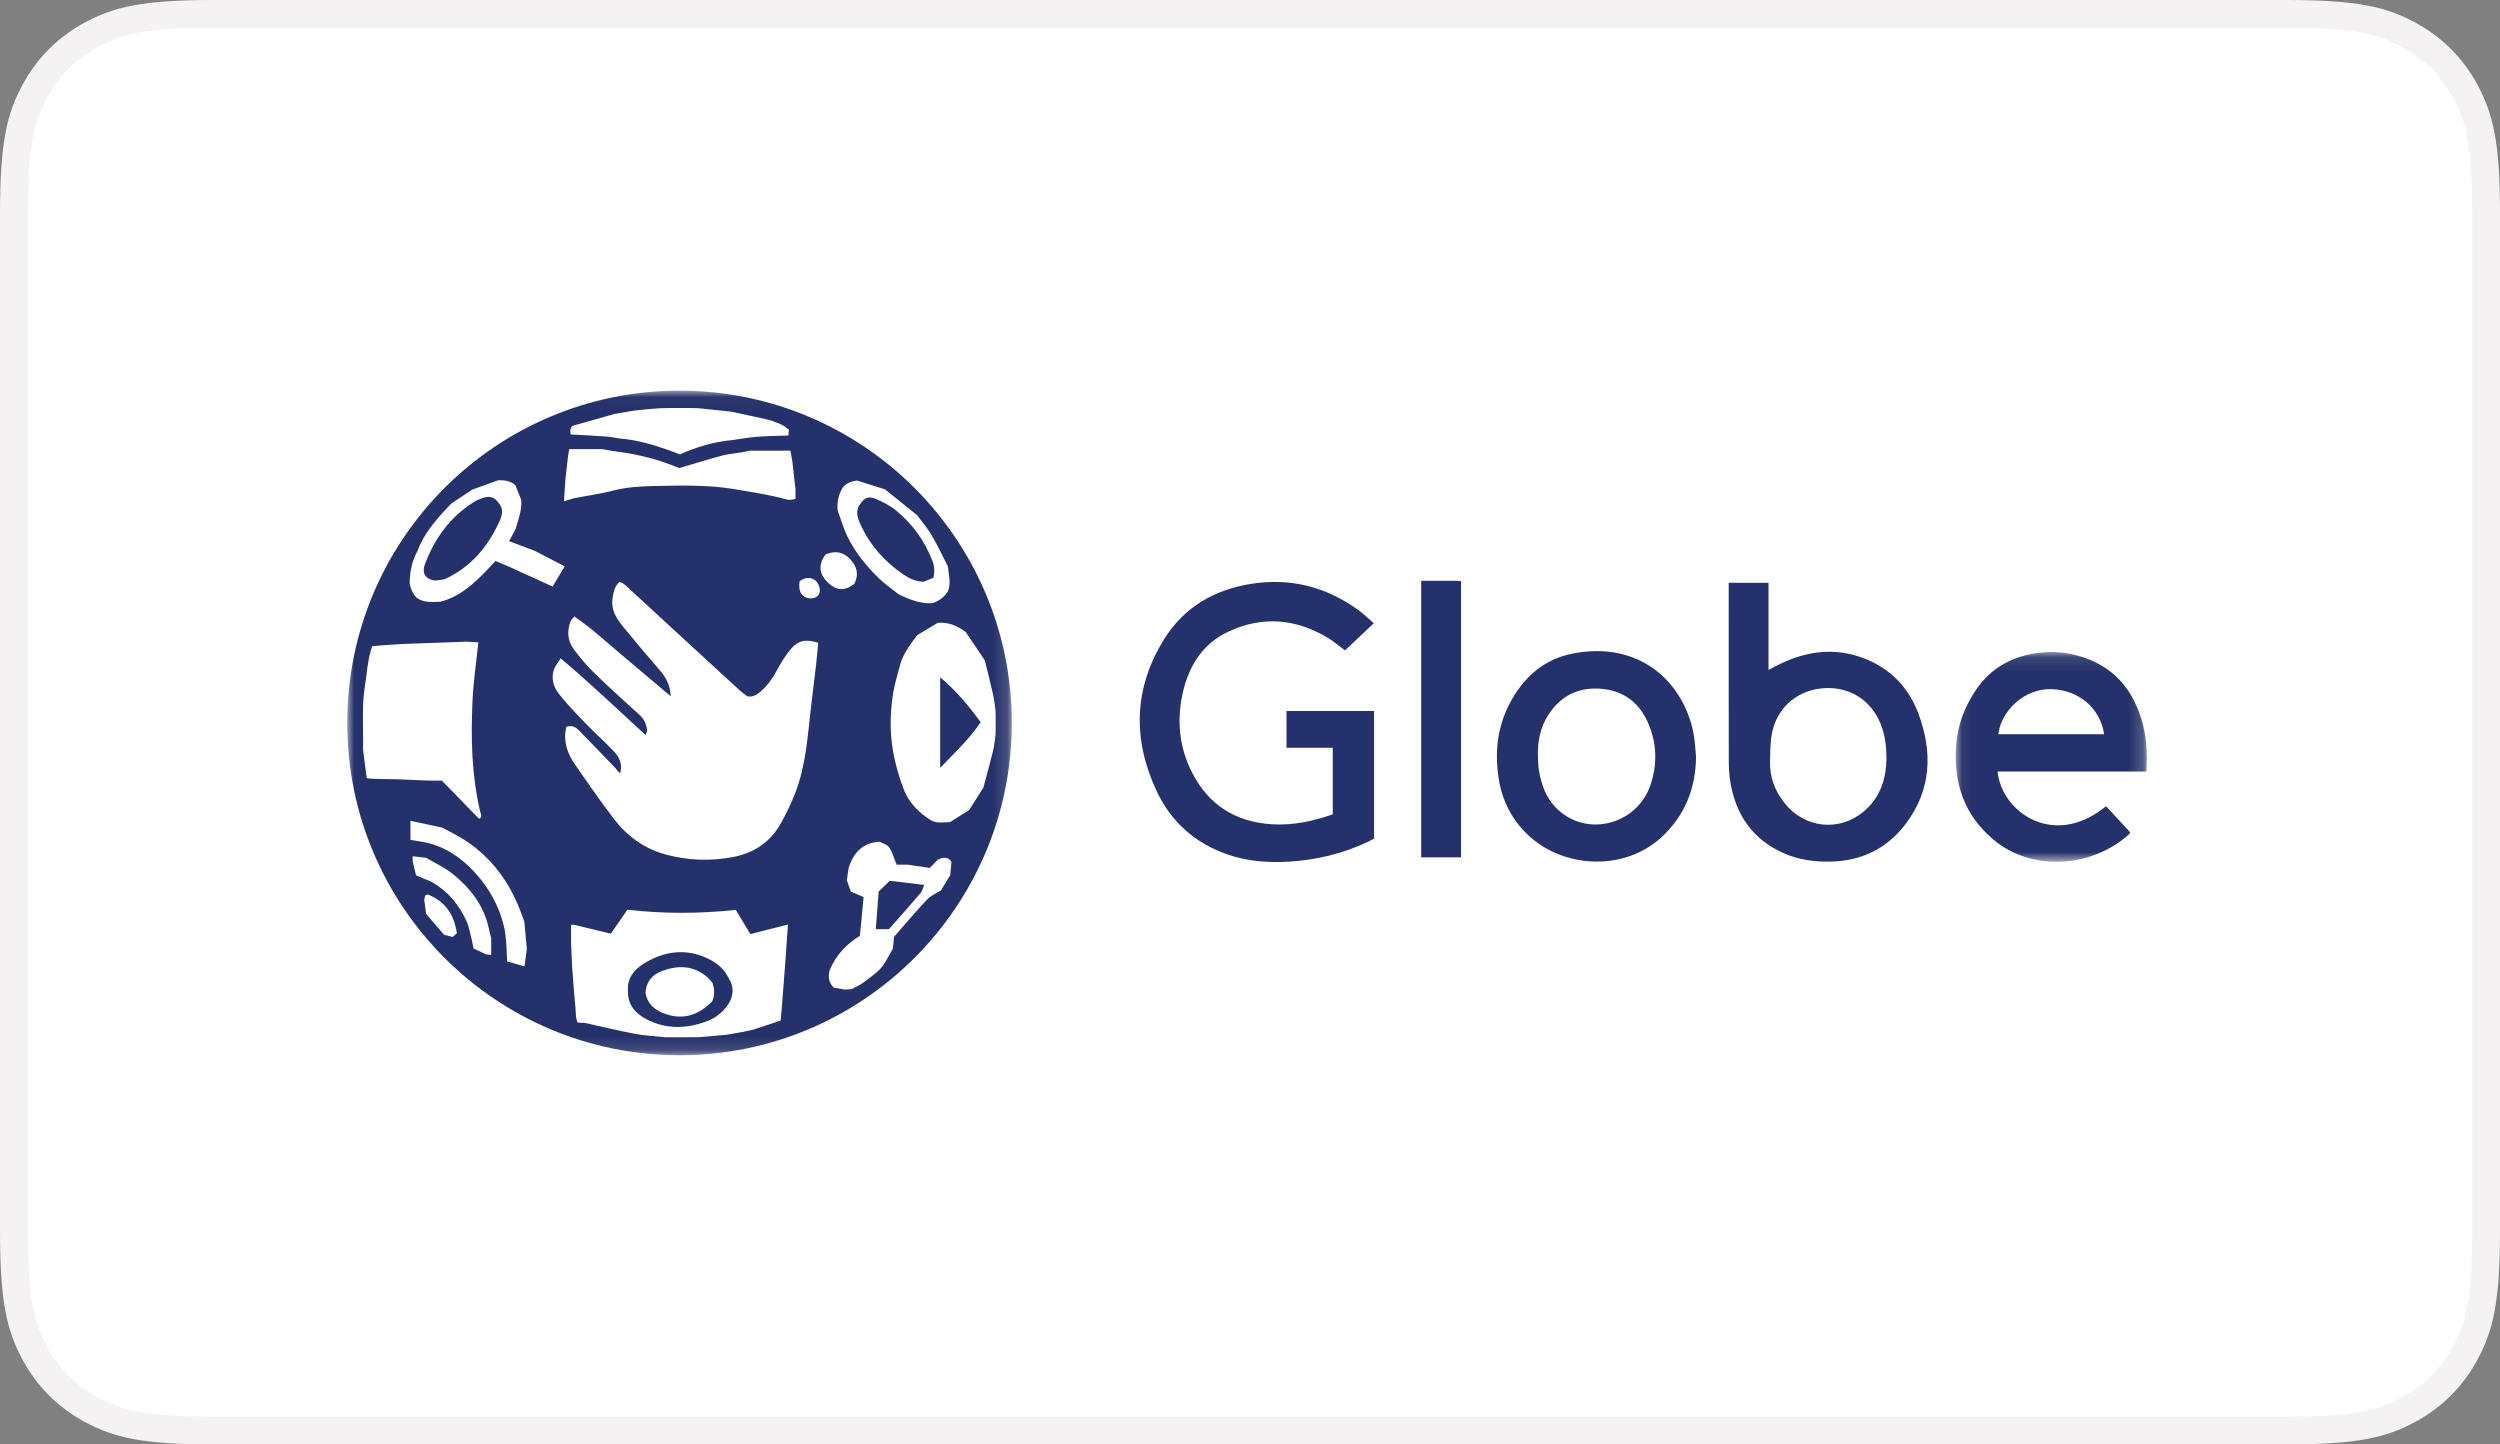 <svg xmlns="http://www.w3.org/2000/svg" xmlns:xlink="http://www.w3.org/1999/xlink" width="180" height="104" viewBox="0 0 180 104">
    <rect x="0" y="0" width="180" height="104" fill="#808080" stroke="none"/>
    <defs>
        <path id="emetb01q3a" d="M0.052 0.098L13.813 0.098 13.813 15.203 0.052 15.203z"/>
        <path id="byue7tu5jc" d="M0 0.022L47.851 0.022 47.851 47.873 0 47.873z"/>
    </defs>
    <g fill="none" fill-rule="evenodd">
        <g>
            <g>
                <path fill="#FFF" stroke="#F4F2F2" stroke-width="2" d="M15.383 1h149.234c5.066 0 6.917.492 8.772 1.485 1.78.95 3.175 2.347 4.126 4.126.993 1.855 1.485 3.706 1.485 8.772h0v73.234c0 5.066-.492 6.917-1.485 8.772-.95 1.78-2.347 3.175-4.126 4.126-1.855.993-3.706 1.485-8.772 1.485h0H15.383c-5.066 0-6.917-.492-8.772-1.485-1.78-.95-3.175-2.347-4.126-4.126C1.492 95.534 1 93.683 1 88.617h0V15.383c0-5.066.492-6.917 1.485-8.772.95-1.78 2.347-3.175 4.126-4.126C8.466 1.492 10.317 1 15.383 1h0z" transform="translate(-1534 -872) translate(1534 872)"/>
                <g>
                    <path fill="#25316A" d="M73.909 16.875l-2.064 1.954c-.445-.327-.83-.658-1.259-.915-2.312-1.387-4.733-1.577-7.17-.424-1.864.881-2.852 2.517-3.275 4.472-.426 1.968-.227 3.892.71 5.704 1.195 2.314 3.13 3.514 5.706 3.68 1.509.097 2.966-.21 4.4-.715V25.84h-3.33V23.19h6.306v9.18c-.135.074-.294.172-.461.25-1.813.85-3.715 1.308-5.72 1.421-1.49.085-2.943-.03-4.353-.515-2.349-.809-4.086-2.35-5.128-4.584-1.74-3.727-1.642-7.416.559-10.94 1.432-2.293 3.593-3.538 6.246-3.963 2.853-.458 5.428.22 7.75 1.905.37.268.697.596 1.083.93M110.827 26.621c-.007-.87-.095-1.72-.433-2.53-.748-1.797-2.303-2.601-3.914-2.55-1.945.062-3.455 1.293-3.87 3.121-.16.707-.149 1.457-.167 2.189-.028 1.113.352 2.098 1.042 2.968 1.443 1.82 3.936 2.097 5.709.604 1.173-.987 1.605-2.314 1.633-3.802zM99.467 13.96h2.865v6.271c.388-.197.676-.354.973-.493 2.114-.984 4.256-1.125 6.399-.125 1.66.776 2.798 2.08 3.428 3.782 1.026 2.77.925 5.457-.898 7.894-1.338 1.788-3.172 2.697-5.425 2.745-1.173.025-2.31-.128-3.387-.605-2.227-.988-3.437-2.753-3.835-5.107-.091-.535-.113-1.087-.115-1.63-.009-3.998-.004-7.994-.004-11.991v-.741z" transform="translate(-1534 -872) translate(1534 872) translate(25 28)"/>
                    <g transform="translate(-1534 -872) translate(1534 872) translate(25 28) translate(115.757 18.848)">
                        <mask id="08qbrzinwb" fill="#fff">
                            <use xlink:href="#emetb01q3a"/>
                        </mask>
                        <path fill="#25316A" d="M3.124 6.014h7.617c-.292-1.906-1.85-3.183-3.784-3.244-2.026-.064-3.665 1.652-3.833 3.244m7.754 5.183l1.742 1.89c.005-.006-.051.105-.138.182-2.708 2.376-6.954 2.644-9.702.346C.683 11.861-.108 9.555.08 6.873c.103-1.48.595-2.816 1.43-4.047C2.615 1.196 4.182.373 6.092.148c.88-.103 1.764-.05 2.633.178 2.653.693 4.171 2.463 4.822 5.054.27 1.07.3 2.16.239 3.322H3.069c.292 2.947 4.076 5.573 7.81 2.495" mask="url(#08qbrzinwb)"/>
                    </g>
                    <path fill="#25316A" d="M85.723 26.399c.022.335.02.674.07 1.005.198 1.285.676 2.427 1.774 3.215 2.206 1.583 5.383.53 6.274-2.118.505-1.5.452-3.03-.195-4.488-.638-1.436-1.762-2.285-3.348-2.419-1.656-.14-2.952.509-3.844 1.916-.558.879-.744 1.86-.73 2.889m11.392.091c-.031 2.264-.783 4.198-2.453 5.756-2.663 2.485-6.965 2.287-9.526-.017-1.183-1.065-1.937-2.45-2.207-4.023-.356-2.066-.116-4.069.963-5.913.98-1.675 2.372-2.843 4.307-3.23 4.819-.964 7.985 2.02 8.722 5.679.115.572.132 1.165.194 1.748M77.326 13.819h2.59c.08 0 .162.014.28.024v19.886h-2.87v-19.91zM26.277 44.1c-1.087 1.097-2.256 1.364-3.57.828-.663-.272-1.107-.719-1.233-1.443.046-.775.47-1.298 1.165-1.563 1.134-.431 2.243-.432 3.235.389.158.13.283.301.424.453.16.448.168.893-.02 1.335m-.419-3.134c-1.591-.712-3.126-.453-4.55.444-.681.429-1.174 1.058-1.096 1.957-.021.957.513 1.58 1.292 1.997 1.467.784 3.002.716 4.495.125.64-.253 1.187-.743 1.553-1.372.26-.563.28-1.115-.074-1.65-.325-.732-.922-1.188-1.62-1.5M38.264 36.183l-.208 2.718h.947c.746-.848 1.529-1.725 2.293-2.618.118-.138.152-.35.242-.57l-2.47-.293-.804.763M9.69 7.88c-.156.063-.32.114-.461.2-1.765 1.065-2.912 2.636-3.629 4.53-.256.679.05 1.111.726 1.188.265-.045.557-.032.79-.143 1.811-.857 3.015-2.303 3.83-4.086.193-.42.352-.92-.047-1.358-.305-.468-.723-.527-1.21-.33M39.994 13.329c.447.31.94.55 1.509.554l.7-.283c.105-.458.077-.84-.072-1.226-.55-1.42-1.412-2.625-2.579-3.59-.443-.367-.979-.65-1.514-.87-.54-.222-.834-.061-1.142.436-.015.016-.033.029-.043.047-.278.509-.073.99.135 1.44.671 1.442 1.706 2.588 3.006 3.492" transform="translate(-1534 -872) translate(1534 872) translate(25 28)"/>
                    <g transform="translate(-1534 -872) translate(1534 872) translate(25 28) translate(0 .104)">
                        <mask id="81ocihsu1d" fill="#fff">
                            <use xlink:href="#byue7tu5jc"/>
                        </mask>
                        <path fill="#25316A" d="M46.679 24.807c-.058.385-.086.776-.178 1.152-.216.885-.463 1.762-.697 2.642l-1.024 1.617-1.385.875c-.451-.003-.913.106-1.343-.122-.844-.527-1.534-1.193-1.937-2.12-.47-1.23-.818-2.477-.939-3.805-.1-1.097-.039-2.17.13-3.239.115-.735.355-1.451.539-2.176.248-.755.724-1.374 1.188-2.001l1.484-.889c.762-.072 1.407.218 2.006.648l1.384 2.057c.2.812.408 1.622.592 2.437.086.382.121.775.18 1.163l.01.375v1.01l-.01.376zm-3.264 10.109l-.667 1.089c-.334.212-.726.37-.989.648-.82.87-1.591 1.787-2.387 2.692l-.084.855-.577 1.018c-.37.609-.97.973-1.51 1.394-.265.207-.588.339-.885.504l-.51.028-.776-.138c-.36-.356-.426-.781-.294-1.253.442-1.089 1.218-1.89 2.176-2.483l.142-1.448.124-1.339-.917-.394-.29-.811c.069-.386.078-.796.218-1.153.379-.962 1.054-1.582 2.149-1.622.234.13.554.204.683.402.229.348.34.773.536 1.248h.805l1.592.234.562-.596c.365-.16.72-.259.99.162l-.09.963zm-8.991-23.088c.666-.3 1.27-.22 1.78.318.494.521.655 1.112.31 1.784-.7.536-1.277.508-1.906-.09-.643-.615-.703-1.268-.184-2.012zm-1.032 3.149c-.636-.005-.94-.459-.823-1.225.575-.453 1.257-.245 1.433.438.117.45-.147.79-.61.787zm.365 4.79c-.113.978-.24 1.954-.353 2.931-.247 2.12-.365 4.266-1.143 6.285-.285.74-.635 1.462-1.018 2.157-.755 1.371-1.942 2.176-3.477 2.465-1.614.305-3.213.25-4.805-.176-1.572-.421-2.813-1.326-3.778-2.595-.978-1.287-1.903-2.615-2.819-3.948-.432-.629-.71-1.336-.672-2.125.01-.18.059-.36.09-.538.474-.144.72.08.938.3.871.884 1.73 1.78 2.588 2.677.113.12.195.269.342.365.191-.675-.078-1.183-.486-1.609-.655-.683-1.365-1.314-2.023-1.996-.655-.68-1.311-1.363-1.896-2.101-.414-.523-.601-1.166-.326-1.837.097-.236.271-.441.45-.723 2.136 1.801 4.08 3.655 6.112 5.521.047-.15.132-.28.113-.39-.072-.397-.22-.759-.533-1.045-1.088-.992-2.187-1.974-3.241-3.001-.554-.54-1.063-1.137-1.521-1.76-.435-.592-.486-1.285-.224-1.98.04-.107.14-.192.272-.364 1.254.853 2.34 1.868 3.474 2.82 1.14.955 2.275 1.917 3.471 2.925-.04-.75-.305-1.31-.748-1.822-.908-1.048-1.798-2.111-2.68-3.182-.488-.593-.89-1.23-.758-2.061.066-.415.117-.83.511-1.18.13.076.284.134.397.238 1.071.98 2.133 1.968 3.2 2.951 1.672 1.54 3.343 3.078 5.019 4.612.185.17.394.312.57.45.403.073.686-.106.946-.33.484-.415.848-.918 1.154-1.482.299-.55.623-1.102 1.025-1.577.549-.65 1.084-.742 1.985-.467-.051.522-.095 1.058-.156 1.592zm-2.06 19.185l-.15 2.154c-.05.631-.098 1.263-.146 1.895l-.117 1.517-.08.86-1.976.655-.633.137-.274.052-.992.177-2.025.177-2.402.003c-.724-.078-1.457-.11-2.171-.244-1.204-.227-2.396-.521-3.594-.782-.1-.022-.206-.01-.31-.012l-.246-.028-.106-.367-.048-.755-.103-1.139-.125-1.642-.082-1.77v-1.345l.197-.02 2.667.646 1.19-1.725c2.648.303 5.236.288 7.807.01l1.045 1.743 2.714-.687c-.013.163-.028.327-.04.49zM11.64 12.692l-.962-.405c-1.162 1.239-2.274 2.488-3.973 2.937-.561.004-1.134.085-1.646-.245-.326-.27-.462-.642-.563-1.034 0-.83.152-1.624.552-2.361.07-.127.109-.27.162-.406.546-1.162 1.393-2.096 2.267-3.012l1.516-1.013 1.887-.681c.445-.008.874.041 1.225.358l.423 1.054c.06.75-.213 1.436-.417 2.135l-.458.839 1.862.703 2.145 1.114-.877 1.453-3.143-1.437zm1.122 28.784l-1.246-.362-.054-1.141c-.046-.412-.056-.832-.145-1.234-.336-1.524-1.066-2.858-2.11-4.003-.989-1.085-2.167-1.898-3.642-2.2l-1.012-.17v-1.372l2.28.49c.852.435 1.693.874 2.448 1.487 1.344 1.09 2.308 2.438 2.984 4.009.179.416.326.845.488 1.268l.179 1.974-.17 1.254zm-2.395-.828l-.372-.036-.906-.431-.112-.59c-.126-.46-.193-.945-.388-1.373-.534-1.166-1.32-2.136-2.45-2.79-.213-.123-.456-.195-.686-.29l-.5-.224-.241-1.012v-.356l.972.113c.64.38 1.334.693 1.908 1.155 1.258 1.013 2.23 2.25 2.59 3.878.058.259.123.515.185.772v1.184zm-2.776-1.29l-.625-.166-1.284-1.497-.136-1.01c.05-.155-.006-.388.275-.376 1.271.496 1.884 1.48 2.073 2.78l-.303.27zM2.53 27.985l-.759-.017-.362-.042c-.087-.651-.182-1.301-.256-1.954-.028-.249-.008-.502-.008-.754-.002-.901-.034-1.803.004-2.703.028-.655.145-1.306.228-1.958.051-.408.099-.816.175-1.22.058-.308.159-.608.24-.913l.864-.076 1.268-.083 1.77-.064 2.909-.105.838.05c-.147 1.434-.357 2.822-.42 4.216-.122 2.683-.07 5.363.56 7.998.036.154.174.37-.084.492L6.81 28.097h-.99l-2.028-.087-1.263-.025zM15.713 6.37l.188-1.646.08-.491h2.363c.426.07.85.15 1.278.207 1.458.191 2.864.57 4.221 1.133.057.023.12.031.074.02 1.093-.321 2.087-.632 3.093-.898.461-.122.945-.155 1.418-.234.184-.03.364-.077.547-.116h2.935l.137.757.23 2.023v.689c-.47.173-.86-.027-1.25-.116-1.062-.24-2.132-.419-3.207-.594-1.874-.306-3.755-.252-5.63-.218-1.023.019-2.065.073-3.081.342-.877.232-1.785.345-2.676.523-.28.057-.552.158-.828.24l.108-1.62zm.478-3.804l3.041-.863.275-.05 1.243-.209.38-.033.377-.044 1.016-.08.63-.014h1.52l.631.014 2.154.228c.083.01.167.02.25.032l2.405.52.502.143c.23.09.47.162.688.274.177.091.331.229.495.345l-.03.422c-.755.029-1.511.035-2.263.093-.602.047-1.198.157-1.797.24-1.305.121-2.546.483-3.749 1.03-.249-.095-.5-.197-.757-.288-1.167-.412-2.349-.76-3.591-.859-.325-.05-.65-.12-.976-.143-.85-.06-1.7-.1-2.55-.148l-.022-.345.128-.265zm19.488 4.431c.258-.33.628-.433 1.014-.505l2.024.634 2.313 1.861c.354.481.751.938 1.052 1.45.427.728.784 1.496 1.17 2.248.051.587.238 1.175.007 1.764-.258.445-.65.717-1.13.877-.867.053-1.639-.265-2.4-.623-.48-.384-.994-.733-1.435-1.158-.922-.889-1.727-1.882-2.288-3.037-.29-.593-.465-1.242-.692-1.865-.068-.59.055-1.139.365-1.646zM23.926.022C10.712.022 0 10.734 0 23.948c0 13.214 10.712 23.925 23.926 23.925 13.213 0 23.925-10.711 23.925-23.925S37.14.022 23.926.022z" mask="url(#81ocihsu1d)"/>
                    </g>
                    <path fill="#25316A" d="M42.692 20.762v6.527c1.077-1.121 2.106-2.09 2.917-3.287-.871-1.202-1.79-2.295-2.917-3.24" transform="translate(-1534 -872) translate(1534 872) translate(25 28)"/>
                </g>
            </g>
        </g>
    </g>
</svg>
